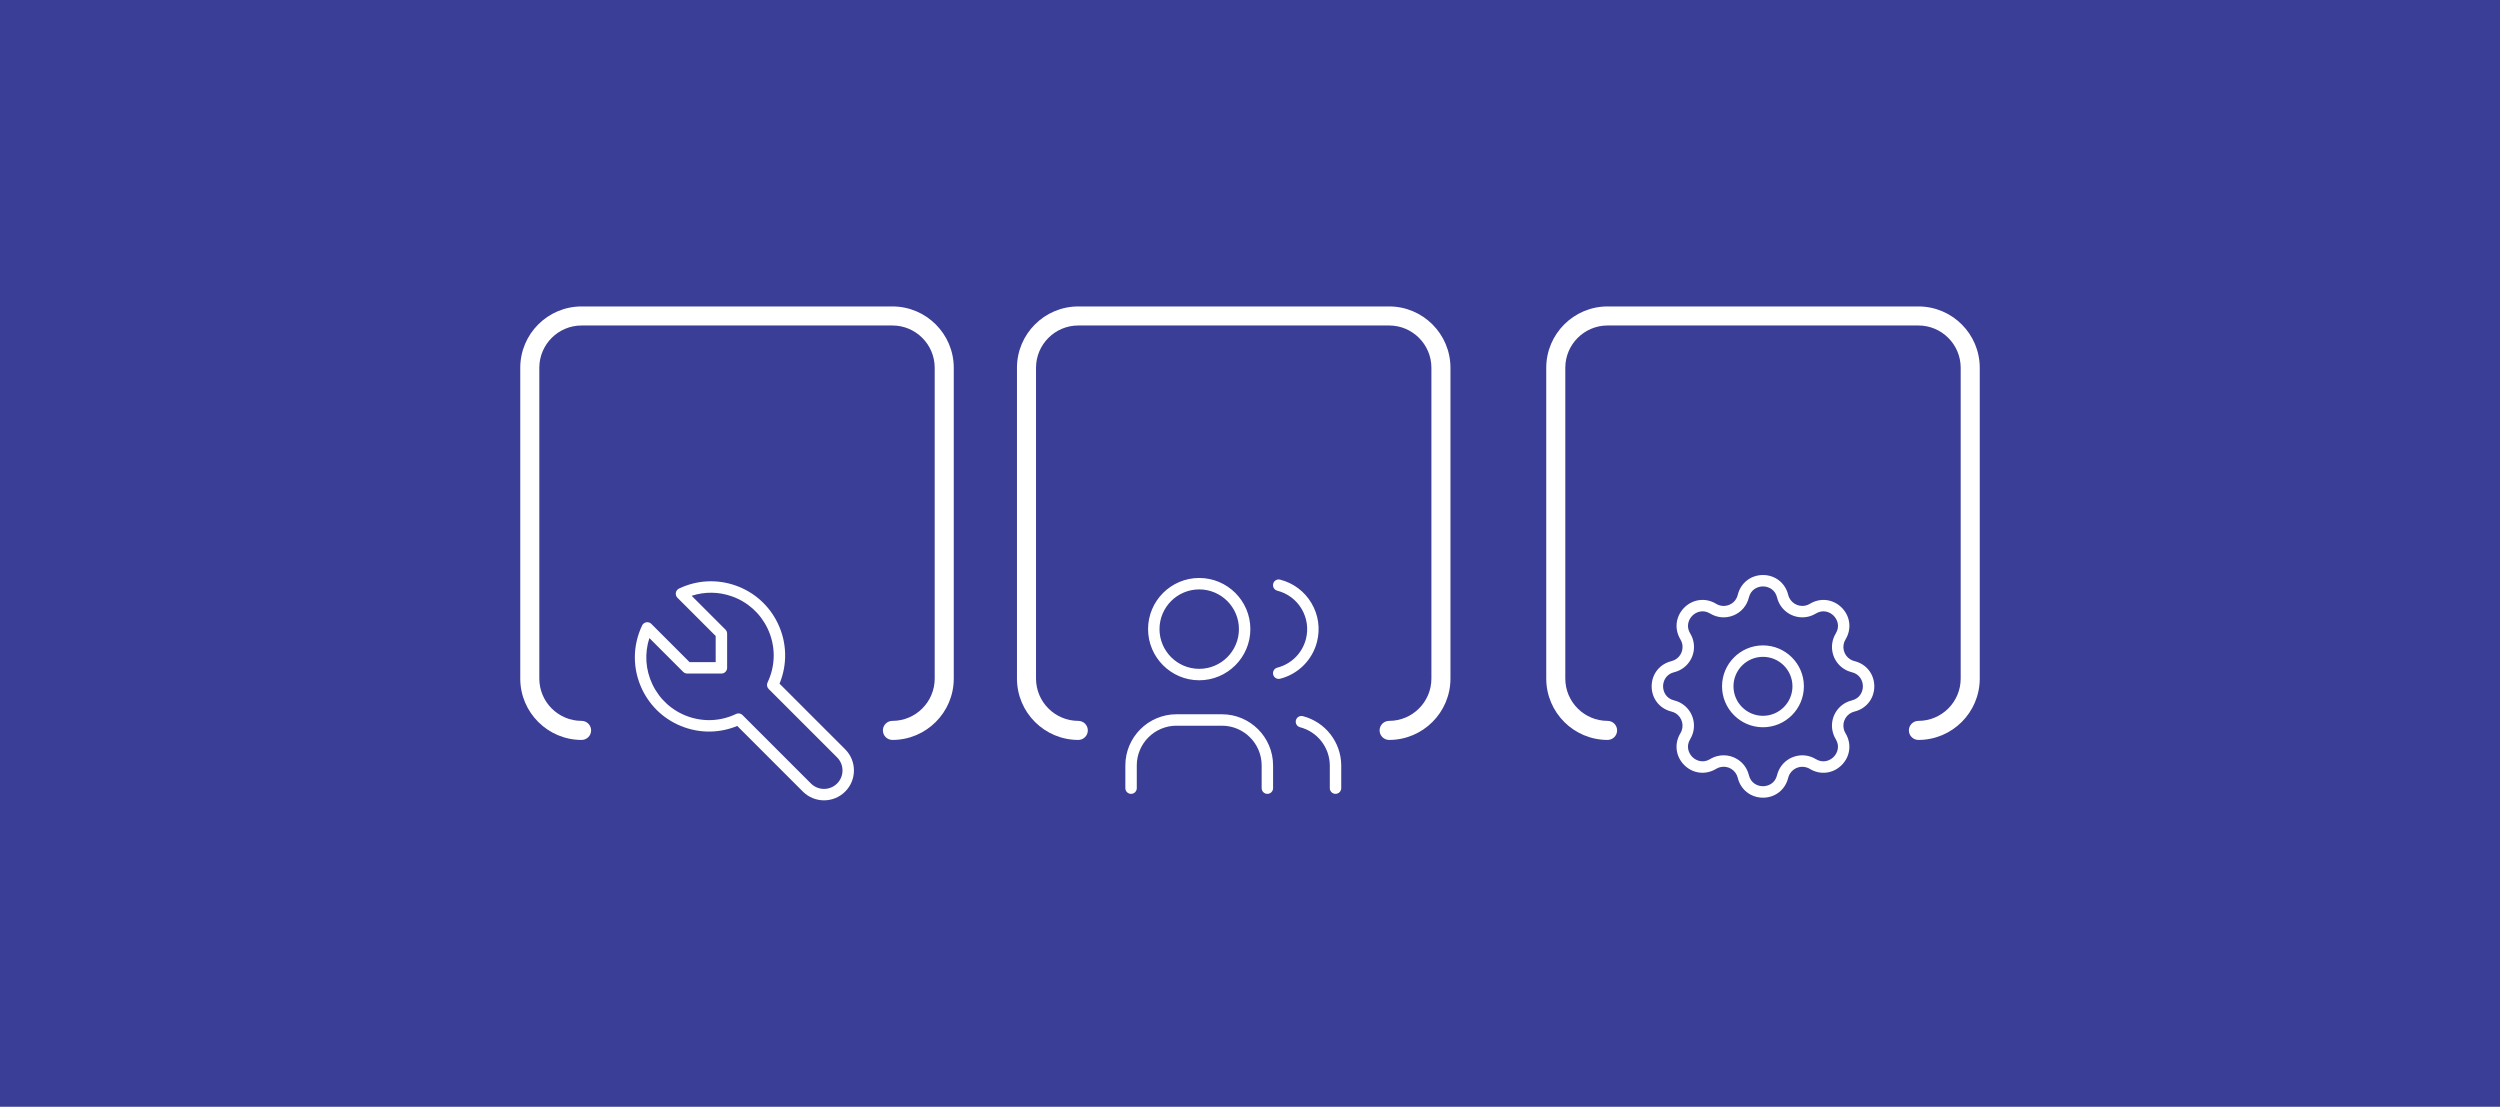 <?xml version="1.0" encoding="UTF-8"?>
<svg id="Layer_1" data-name="Layer 1" xmlns="http://www.w3.org/2000/svg" viewBox="0 0 1920 850">
  <defs>
    <style>
      .cls-1 {
        fill: #fff;
      }

      .cls-2 {
        fill: #3b3e96;
      }
    </style>
  </defs>
  <rect class="cls-2" x="-4.55" y="-4.37" width="1929.09" height="858.74"/>
  <g>
    <path class="cls-1" d="M685.38,568.27c-4.04,0-7.32-3.28-7.32-7.32s3.28-7.32,7.32-7.32c17.91,0,32.47-14.57,32.47-32.47v-238.72c0-17.9-14.57-32.47-32.47-32.47h-238.72c-17.9,0-32.47,14.57-32.47,32.47v238.72c0,17.9,14.57,32.47,32.47,32.47,4.04,0,7.32,3.28,7.32,7.32s-3.28,7.32-7.32,7.32c-25.97,0-47.1-21.13-47.1-47.1v-238.72c0-25.97,21.13-47.1,47.1-47.1h238.72c25.97,0,47.11,21.13,47.11,47.1v238.72c0,25.97-21.13,47.1-47.11,47.1Z"/>
    <path class="cls-1" d="M1066.85,568.27c-4.04,0-7.32-3.28-7.32-7.32s3.28-7.32,7.32-7.32c17.9,0,32.47-14.57,32.47-32.47v-238.72c0-17.9-14.57-32.47-32.47-32.47h-238.72c-17.9,0-32.47,14.57-32.47,32.47v238.72c0,17.9,14.57,32.47,32.47,32.47,4.04,0,7.32,3.28,7.32,7.32s-3.28,7.32-7.32,7.32c-25.97,0-47.1-21.13-47.1-47.1v-238.72c0-25.97,21.13-47.1,47.1-47.1h238.72c25.97,0,47.1,21.13,47.1,47.1v238.72c0,25.97-21.13,47.1-47.1,47.1Z"/>
    <path class="cls-1" d="M1473.34,568.27c-4.04,0-7.32-3.28-7.32-7.32s3.28-7.32,7.32-7.32c17.91,0,32.47-14.57,32.47-32.47v-238.72c0-17.9-14.57-32.47-32.47-32.47h-238.72c-17.91,0-32.47,14.57-32.47,32.47v238.72c0,17.9,14.57,32.47,32.47,32.47,4.04,0,7.32,3.28,7.32,7.32s-3.28,7.32-7.32,7.32c-25.97,0-47.1-21.13-47.1-47.1v-238.72c0-25.97,21.13-47.1,47.1-47.1h238.72c25.97,0,47.11,21.13,47.11,47.1v238.72c0,25.97-21.13,47.1-47.11,47.1Z"/>
    <path class="cls-1" d="M632.85,614.66c-5.88,0-11.76-2.24-16.24-6.72l-50.41-50.41c-12.99,5.36-27.3,5.75-40.65,1.03-14.34-5.07-25.84-15.42-32.4-29.14-7.45-15.59-7.45-33.48,0-49.07,.61-1.29,1.81-2.19,3.22-2.44,1.4-.25,2.84,.21,3.85,1.22l29.36,29.37h20.06v-20.06l-29.37-29.37c-1.01-1.01-1.46-2.44-1.22-3.85,.24-1.4,1.15-2.6,2.44-3.22,13.73-6.55,29.18-7.37,43.52-2.3,14.34,5.07,25.84,15.42,32.4,29.14,6.99,14.65,7.42,31.32,1.27,46.21l50.41,50.41c4.34,4.34,6.73,10.1,6.73,16.24s-2.39,11.9-6.73,16.24c-4.48,4.48-10.36,6.72-16.24,6.72Zm-65.68-66.75c1.14,0,2.26,.44,3.11,1.29l52.54,52.54c5.53,5.53,14.53,5.53,20.06,0,2.68-2.68,4.16-6.24,4.16-10.03s-1.48-7.35-4.16-10.03l-52.54-52.54c-1.32-1.31-1.66-3.32-.86-5,6.3-13.19,6.3-28.32,0-41.5-5.54-11.61-15.27-20.36-27.4-24.65-10.1-3.58-20.87-3.69-30.89-.42l25.95,25.95c.82,.82,1.29,1.94,1.29,3.1v26.27c0,2.42-1.96,4.39-4.39,4.39h-26.27c-1.16,0-2.28-.46-3.1-1.29l-25.95-25.95c-3.8,11.67-3.01,24.34,2.36,35.59,5.54,11.61,15.27,20.36,27.4,24.65,12.13,4.29,25.2,3.6,36.8-1.95,.6-.29,1.25-.43,1.89-.43Z"/>
    <path class="cls-1" d="M1353.96,612.61c-9.37,0-17.15-6.12-19.36-15.22-.7-2.9-2.49-5.34-5.03-6.9s-5.54-2.03-8.43-1.31c-1.13,.27-2.19,.71-3.17,1.31-8.01,4.88-17.84,3.7-24.47-2.92-6.63-6.63-7.81-16.46-2.93-24.46,3.2-5.25,1.53-12.12-3.72-15.32-.98-.6-2.05-1.04-3.16-1.31-9.11-2.21-15.23-9.99-15.22-19.37,0-9.37,6.12-17.15,15.22-19.36,5.97-1.45,9.66-7.49,8.21-13.46-.27-1.12-.71-2.19-1.31-3.18-4.88-8-3.7-17.83,2.93-24.46,6.62-6.63,16.46-7.81,24.46-2.93,3.08,1.87,6.75,2.16,10.08,.78,3.31-1.37,5.7-4.17,6.55-7.67,2.21-9.1,9.99-15.22,19.36-15.22s17.15,6.12,19.36,15.22c1.45,5.97,7.49,9.66,13.46,8.21,1.11-.27,2.19-.72,3.19-1.32,7.99-4.88,17.82-3.69,24.45,2.93,6.63,6.63,7.81,16.46,2.93,24.46-1.55,2.54-2.02,5.54-1.31,8.43,.7,2.9,2.49,5.34,5.03,6.89,.98,.6,2.04,1.04,3.17,1.31,9.1,2.21,15.22,9.99,15.22,19.36,0,9.37-6.12,17.15-15.22,19.37-2.9,.7-5.35,2.49-6.9,5.03-1.55,2.54-2.02,5.54-1.32,8.43,.27,1.13,.71,2.19,1.31,3.18,4.88,8.01,3.7,17.84-2.93,24.47-6.63,6.62-16.45,7.81-24.46,2.93-5.25-3.2-12.13-1.53-15.32,3.72-.6,.98-1.04,2.04-1.31,3.17-2.21,9.1-9.99,15.22-19.36,15.22Zm-30.16-32.54c3.61,0,7.17,.99,10.34,2.92,4.54,2.77,7.74,7.15,8.99,12.32,1.52,6.28,6.78,8.51,10.83,8.51s9.31-2.23,10.83-8.51c.49-2.01,1.28-3.92,2.35-5.67,5.71-9.37,18-12.36,27.38-6.65,5.53,3.37,10.82,1.22,13.69-1.64,2.86-2.86,5.01-8.16,1.64-13.68-1.07-1.76-1.87-3.68-2.35-5.69-1.25-5.17-.41-10.52,2.36-15.06,2.77-4.54,7.15-7.73,12.32-8.99,6.28-1.52,8.51-6.79,8.51-10.83,0-4.04-2.23-9.3-8.51-10.83-2.01-.49-3.92-1.28-5.67-2.35-4.54-2.77-7.74-7.14-8.99-12.32-1.26-5.17-.42-10.53,2.34-15.07,3.37-5.52,1.22-10.83-1.64-13.68-2.86-2.86-8.16-5.01-13.68-1.64-1.77,1.07-3.68,1.87-5.68,2.35-10.67,2.6-21.48-3.99-24.07-14.67-1.52-6.28-6.78-8.51-10.83-8.51s-9.31,2.23-10.83,8.51h0c-1.52,6.25-5.79,11.25-11.72,13.71-5.94,2.46-12.5,1.95-18-1.39-5.53-3.37-10.83-1.22-13.69,1.64s-5.01,8.16-1.64,13.68c1.08,1.76,1.87,3.68,2.35,5.68,2.59,10.68-4,21.47-14.68,24.06-6.28,1.52-8.51,6.78-8.51,10.83,0,4.04,2.23,9.31,8.51,10.83,1.99,.48,3.9,1.27,5.66,2.34,9.39,5.72,12.37,18,6.66,27.39-3.37,5.53-1.22,10.83,1.64,13.69,2.86,2.86,8.16,5,13.69,1.64,1.75-1.07,3.67-1.87,5.69-2.35,1.57-.38,3.15-.57,4.72-.57Zm15.06-122.21h0Zm15.1,100.67c-17.33,0-31.43-14.1-31.43-31.43s14.1-31.43,31.43-31.43,31.43,14.1,31.43,31.43-14.1,31.43-31.43,31.43Zm0-54.08c-12.49,0-22.65,10.16-22.65,22.65s10.16,22.65,22.65,22.65,22.65-10.16,22.65-22.65-10.16-22.65-22.65-22.65Z"/>
    <path class="cls-1" d="M1025.68,609.69c-2.43,0-4.39-1.97-4.39-4.39v-17.45c-.08-13.8-9.49-25.88-22.88-29.34-2.35-.61-3.76-3-3.15-5.35,.6-2.35,3-3.75,5.35-3.15,17.24,4.45,29.36,20,29.46,37.81v17.47c0,2.42-1.96,4.39-4.39,4.39Zm-52.34,0c-2.43,0-4.39-1.97-4.39-4.39v-17.45c0-16.82-13.68-30.51-30.5-30.51h-34.9c-16.82,0-30.5,13.68-30.5,30.51v17.45c0,2.42-1.96,4.39-4.39,4.39s-4.39-1.97-4.39-4.39v-17.45c0-21.66,17.62-39.29,39.28-39.29h34.9c21.66,0,39.28,17.62,39.28,39.29v17.45c0,2.42-1.96,4.39-4.39,4.39Zm-52.34-87.24c-21.66,0-39.28-17.62-39.28-39.29s17.62-39.28,39.28-39.28,39.28,17.62,39.28,39.28-17.62,39.29-39.28,39.29Zm0-69.79c-16.82,0-30.5,13.68-30.5,30.5s13.68,30.51,30.5,30.51,30.5-13.68,30.5-30.51-13.68-30.5-30.5-30.5Zm61.06,68.74c-1.96,0-3.74-1.32-4.25-3.3-.6-2.35,.82-4.74,3.16-5.34,10.8-2.76,19.22-11.19,21.99-21.99,2.02-7.89,.85-16.1-3.3-23.11s-10.79-11.98-18.68-14c-2.35-.6-3.77-2.99-3.17-5.34s2.99-3.78,5.34-3.16c10.17,2.6,18.71,9.01,24.06,18.03,5.35,9.03,6.86,19.6,4.25,29.77-3.56,13.9-14.41,24.76-28.31,28.31-.37,.09-.73,.14-1.09,.14Z"/>
  </g>
</svg>